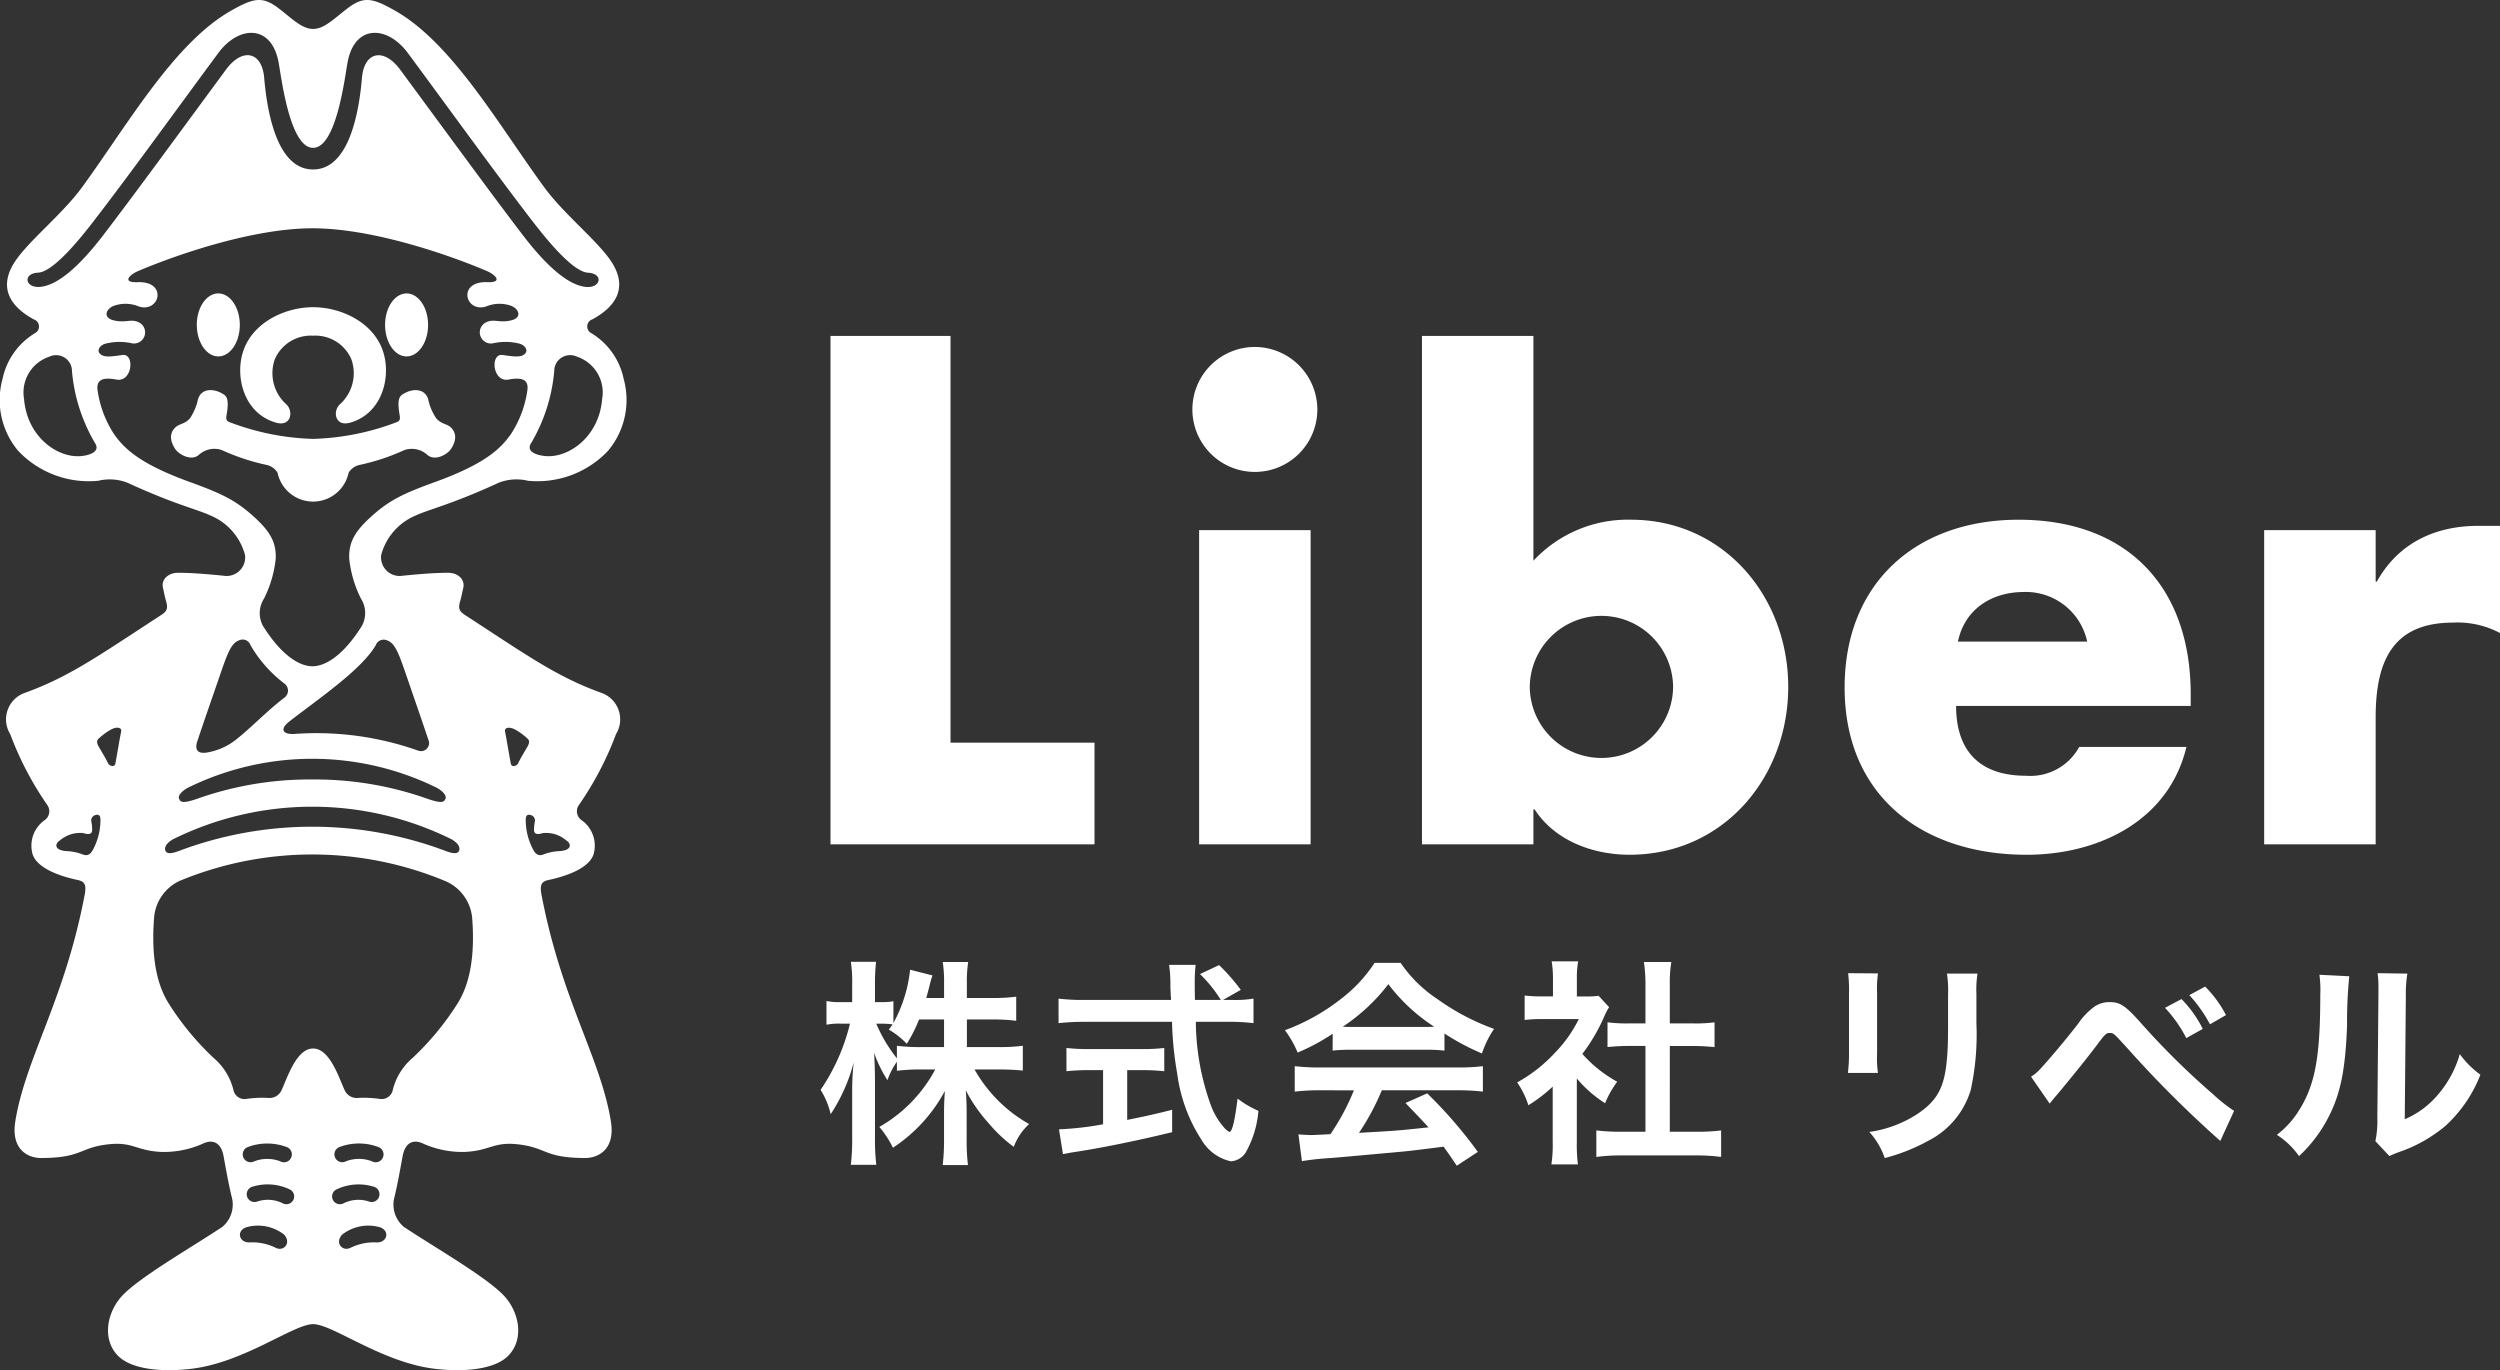 <svg id="グループ_68" data-name="グループ 68" xmlns="http://www.w3.org/2000/svg" xmlns:xlink="http://www.w3.org/1999/xlink" width="227.271" height="124.561" viewBox="0 0 227.271 124.561">
  <rect x="0" y="0" width="227.271" height="124.561" fill="#333333" stroke="none"/>
  <defs>
    <clipPath id="clip-path">
      <rect id="長方形_154" data-name="長方形 154" width="227.271" height="124.561" transform="translate(0 0)" fill="#fff"/>
    </clipPath>
  </defs>
  <g id="グループ_67" data-name="グループ 67" clip-path="url(#clip-path)">
    <path id="パス_149" data-name="パス 149" d="M87.9,95.19h2.95a15.783,15.783,0,0,0,2.133-.12v2.253c-.657-.06-1.295-.1-2.152-.1H88.594a13.045,13.045,0,0,0,4.963,4.964,5.234,5.234,0,0,0-1.395,2.073,12.83,12.83,0,0,1-2.233-2.093,14.135,14.135,0,0,1-2.133-3.05c.06.678.08,1.4.08,1.974V103.6a18.151,18.151,0,0,0,.12,2.313H85.7a19.052,19.052,0,0,0,.12-2.313V101.23c0-.558.02-1.276.079-2.053a14.244,14.244,0,0,1-4.724,5.163,8.906,8.906,0,0,0-1.236-1.894,13.084,13.084,0,0,0,5.083-5.223H83.71a17.07,17.07,0,0,0-2.173.12v-.818a6.294,6.294,0,0,0-.858,1.675,11.6,11.6,0,0,1-1.216-2.492c.04.658.08,1.754.08,2.632v5.1a19.71,19.71,0,0,0,.12,2.452H77.35a20.16,20.16,0,0,0,.12-2.452V99.157a23.088,23.088,0,0,1,.139-2.572,15.8,15.8,0,0,1-2.093,4.705,7.235,7.235,0,0,0-.917-2.213,18.289,18.289,0,0,0,2.671-6.02h-.8a6.054,6.054,0,0,0-1.336.1V91a5.724,5.724,0,0,0,1.336.1h1V89.488a12.216,12.216,0,0,0-.12-2.053h2.293a17.148,17.148,0,0,0-.1,2.053V91.1h.6a5.374,5.374,0,0,0,1.077-.08V93a12.853,12.853,0,0,0,1.515-4.844l2.033.518a10.6,10.6,0,0,0-.3,1.076c-.119.459-.159.6-.259.977h1.615V89.349a11.832,11.832,0,0,0-.12-1.894h2.312a11.8,11.8,0,0,0-.119,1.894v1.375h2.352a14.779,14.779,0,0,0,2.133-.119V92.8a15.378,15.378,0,0,0-2.133-.12H87.9ZM83.55,92.678a12.833,12.833,0,0,1-1.116,2.213A7.285,7.285,0,0,0,80.8,93.6c.179-.239.239-.319.339-.478a6.953,6.953,0,0,0-.977-.06h-.5a13.4,13.4,0,0,0,1.874,3.149V95.07a16.016,16.016,0,0,0,2.173.12h2.113V92.678Z" fill="#fff"/>
    <path id="パス_150" data-name="パス 150" d="M112.021,90.9a9.593,9.593,0,0,0,1.933-.12v2.233a17.415,17.415,0,0,0-2.332-.12h-2.911a22.719,22.719,0,0,0,1.4,7.675,6.5,6.5,0,0,0,1.2,1.974,1.465,1.465,0,0,0,.459.359c.239,0,.478-.957.737-3.031a8.914,8.914,0,0,0,1.894,1.117,9.212,9.212,0,0,1-1.136,3.748,1.716,1.716,0,0,1-1.376.837,4.121,4.121,0,0,1-2.651-1.934,14.478,14.478,0,0,1-2.213-6,31.239,31.239,0,0,1-.478-4.745H98.565a20.865,20.865,0,0,0-2.333.12V90.784a18.267,18.267,0,0,0,2.333.12h7.894c-.06-1.037-.06-1.037-.06-1.635a11.464,11.464,0,0,0-.12-1.555h2.413a13.649,13.649,0,0,0-.08,1.615c0,.339,0,.917.02,1.575h2.352a12.224,12.224,0,0,0-1.894-2.353l1.735-.817a17.622,17.622,0,0,1,1.973,2.253l-1.615.917ZM98.963,97.283a19.293,19.293,0,0,0-2.013.1V95.27a17.915,17.915,0,0,0,2.053.1h4.824a17.165,17.165,0,0,0,2.014-.1v2.113a19.2,19.2,0,0,0-1.994-.1h-1.375v4.525c1.395-.279,2.173-.438,4.086-.917v2.034c-3.369.817-6.519,1.455-9.19,1.854-.179.04-.4.079-.737.139l-.359-2.252a28.372,28.372,0,0,0,4.007-.459V97.283Z" fill="#fff"/>
    <path id="パス_151" data-name="パス 151" d="M121.155,93.974a18.769,18.769,0,0,1-3.19,1.714,9.208,9.208,0,0,0-1.156-2.033,18.6,18.6,0,0,0,5-2.771,13.137,13.137,0,0,0,3.15-3.349h2.372a12.108,12.108,0,0,0,3.369,3.309,21.093,21.093,0,0,0,5.123,2.692,8.876,8.876,0,0,0-1.1,2.232,21.267,21.267,0,0,1-3.409-1.814v1.555a15.093,15.093,0,0,0-1.794-.08h-6.659a15.886,15.886,0,0,0-1.714.08Zm-1.1,5.143a18.625,18.625,0,0,0-2.353.12V96.925a19.764,19.764,0,0,0,2.353.119h12.419a18.942,18.942,0,0,0,2.333-.119v2.312a18.5,18.5,0,0,0-2.333-.12h-6.857a21.672,21.672,0,0,1-2.074,3.868c3.529-.2,3.529-.2,6.32-.5-.638-.7-.977-1.056-2.093-2.212l1.973-.878a40.818,40.818,0,0,1,4.605,5.323l-1.914,1.256c-.657-.977-.857-1.256-1.2-1.734-1.654.219-2.851.359-3.588.438-1.974.18-5.921.539-6.718.6a23.993,23.993,0,0,0-2.572.279l-.319-2.432c.538.04.877.06,1.156.06.14,0,.738-.02,1.755-.08a20.655,20.655,0,0,0,2.133-3.987Zm9.449-5.761c.319,0,.5,0,.877-.02a16.237,16.237,0,0,1-4.166-3.868,17.023,17.023,0,0,1-4.147,3.868c.339.02.459.02.818.02Z" fill="#fff"/>
    <path id="パス_152" data-name="パス 152" d="M143.346,103.822a14.1,14.1,0,0,0,.1,2.033h-2.412a11.984,11.984,0,0,0,.12-2.073v-5a13.479,13.479,0,0,1-2.213,1.695,7.719,7.719,0,0,0-1.017-2.074,13.741,13.741,0,0,0,3.429-2.691,11.847,11.847,0,0,0,2.173-3.07h-3.25a13.6,13.6,0,0,0-1.674.08V90.5a12.128,12.128,0,0,0,1.575.08h1V88.91a9.243,9.243,0,0,0-.119-1.515h2.412a8.473,8.473,0,0,0-.12,1.555v1.635h.818a7.233,7.233,0,0,0,1.156-.06l.957,1.037a5.524,5.524,0,0,0-.439.837,16.35,16.35,0,0,1-1.993,3.409,11.772,11.772,0,0,0,3.17,2.532,8.493,8.493,0,0,0-1.1,1.953,10.948,10.948,0,0,1-2.572-2.252Zm8.453-.937h2.392a17.048,17.048,0,0,0,2.273-.12v2.412a16.48,16.48,0,0,0-2.273-.139h-6.818a16.18,16.18,0,0,0-2.252.139v-2.412a18.009,18.009,0,0,0,2.292.12h2.173v-7.8h-1.495c-.678,0-1.316.04-1.954.1V92.937a13.42,13.42,0,0,0,1.954.1h1.495V89.528a14.209,14.209,0,0,0-.139-2.073h2.491a11.741,11.741,0,0,0-.139,2.073v3.509h2.113a12.928,12.928,0,0,0,1.954-.1V95.19c-.638-.06-1.256-.1-1.954-.1H151.8Z" fill="#fff"/>
    <path id="パス_153" data-name="パス 153" d="M170.721,88.491a10.234,10.234,0,0,0-.079,1.794v5.5a9.711,9.711,0,0,0,.079,1.754H167.99a14.348,14.348,0,0,0,.1-1.795V90.265a12.554,12.554,0,0,0-.08-1.794Zm9.051.02a9.425,9.425,0,0,0-.1,1.854v2.691a23.552,23.552,0,0,1-.518,6.041,7.639,7.639,0,0,1-3.927,4.645,16.915,16.915,0,0,1-3.888,1.535,6.82,6.82,0,0,0-1.4-2.373,10.745,10.745,0,0,0,4.306-1.594c1.874-1.236,2.532-2.452,2.751-5.084.08-.857.1-1.734.1-3.329V90.4a10.469,10.469,0,0,0-.1-1.894Z" fill="#fff"/>
    <path id="パス_154" data-name="パス 154" d="M184.639,97.881a3.559,3.559,0,0,0,.718-.579c.578-.578,2.531-2.89,3.568-4.246A6.152,6.152,0,0,1,190.42,91.5a2.392,2.392,0,0,1,1.356-.4c.976,0,1.455.318,2.97,2.033a69.519,69.519,0,0,0,6.459,6.359,14.277,14.277,0,0,0,1.894,1.495l-1.256,2.732a101.915,101.915,0,0,1-8.432-8.413c-1.276-1.4-1.276-1.4-1.615-1.4-.319,0-.4.06-1.216,1.157-.838,1.116-2.173,2.771-3.569,4.445-.3.339-.4.478-.678.818Zm13.676-7.058a10.534,10.534,0,0,1,1.933,2.712l-1.495.837a12.125,12.125,0,0,0-1.934-2.751Zm2.591,2.293a12.986,12.986,0,0,0-1.874-2.651l1.435-.778a10.707,10.707,0,0,1,1.894,2.592Z" fill="#fff"/>
    <path id="パス_155" data-name="パス 155" d="M213.568,88.75a41.4,41.4,0,0,0-.2,4.466c-.14,3.887-.578,6.14-1.615,8.193A12.69,12.69,0,0,1,209,105.1a7.128,7.128,0,0,0-2.014-1.934,8.2,8.2,0,0,0,2.054-2.292c1.435-2.293,1.894-4.864,1.894-10.446a9.858,9.858,0,0,0-.081-1.814Zm5.284-.239a10.67,10.67,0,0,0-.14,1.894l-.1,11.343a8.031,8.031,0,0,0,3.05-2.272,9.765,9.765,0,0,0,1.954-3.649A8.284,8.284,0,0,0,225.49,97.7a12.372,12.372,0,0,1-3.17,4.645,13.149,13.149,0,0,1-4.245,2.392,8.7,8.7,0,0,0-.858.359l-1.276-1.355a8.923,8.923,0,0,0,.179-2.113l.1-11.244v-.6a8.631,8.631,0,0,0-.078-1.316Z" fill="#fff"/>
    <path id="パス_156" data-name="パス 156" d="M86.411,67.515H99.5v9.244h-24V30.54H86.411Z" fill="#fff"/>
    <path id="パス_157" data-name="パス 157" d="M119.758,37.222a5.68,5.68,0,1,1-5.68-5.68,5.7,5.7,0,0,1,5.68,5.68m-.612,39.537H109.011V48.193h10.135Z" fill="#fff"/>
    <path id="パス_158" data-name="パス 158" d="M129.269,30.54H139.4V50.976a11.738,11.738,0,0,1,8.854-3.731c8.464,0,14.311,7.017,14.311,15.2,0,8.242-5.9,15.258-14.422,15.258-3.341,0-6.794-1.281-8.631-4.121H139.4v3.174H129.269Zm9.8,31.963a6.516,6.516,0,0,0,13.03,0,6.515,6.515,0,0,0-13.03,0" fill="#fff"/>
    <path id="パス_159" data-name="パス 159" d="M199.154,64.174H177.826c0,4.121,2.172,6.348,6.348,6.348a5.068,5.068,0,0,0,4.845-2.617h9.745c-1.615,6.738-8.019,9.8-14.534,9.8-9.466,0-16.538-5.345-16.538-15.2,0-9.522,6.515-15.257,15.814-15.257,9.912,0,15.648,6.125,15.648,15.87Zm-9.411-5.847a5.7,5.7,0,0,0-5.736-4.511c-2.951,0-5.4,1.56-6.014,4.511Z" fill="#fff"/>
    <path id="パス_160" data-name="パス 160" d="M215.967,52.87h.111c1.95-3.508,5.291-5.067,9.244-5.067h1.949v9.744a8.215,8.215,0,0,0-4.288-.946c-5.624,0-7.016,3.731-7.016,8.631V76.759H205.832V48.193h10.135Z" fill="#fff"/>
    <path id="パス_161" data-name="パス 161" d="M25.233,42.976a1.557,1.557,0,0,0-1.031-.719,19.535,19.535,0,0,1-4.044-1.345,2.088,2.088,0,0,0-2.061.422c-.7.641-1.847-.036-2.157-.5-.522-.784-.518-1.449-.034-1.944.388-.4.894-.306,1.374-.879A4.885,4.885,0,0,0,18,36.291c.31-1.015,1.466-1.023,2.37-.412.367.248.412.794.22,1.887-.057.329-.009.492.247.6A23.051,23.051,0,0,0,28.463,39.9a23.051,23.051,0,0,0,7.628-1.532c.255-.106.3-.269.246-.6-.191-1.093-.147-1.639.221-1.887.9-.611,2.06-.6,2.369.412a4.884,4.884,0,0,0,.719,1.719c.479.573.986.481,1.374.879.483.495.488,1.16-.035,1.944-.309.465-1.455,1.142-2.156.5a2.088,2.088,0,0,0-2.061-.422,19.527,19.527,0,0,1-4.045,1.345,1.56,1.56,0,0,0-1.031.719,3.3,3.3,0,0,1-6.459,0m3.23-12.46a3.561,3.561,0,0,1,3.478,2.14,3.8,3.8,0,0,1-1.044,4.1c-.668.623-.448,2.05.917,1.671,2.979-.825,3.839-4.307,2.931-6.7-.935-2.459-3.75-3.8-6.282-3.8s-5.347,1.343-6.282,3.8c-.908,2.388-.049,5.87,2.93,6.7,1.366.379,1.585-1.048.917-1.671a3.806,3.806,0,0,1-1.044-4.1,3.562,3.562,0,0,1,3.479-2.14m8.5-3.841c-1.079,0-1.955,1.281-1.955,2.862S35.881,32.4,36.96,32.4s1.956-1.282,1.956-2.863-.876-2.862-1.956-2.862M17.893,29.537c0,1.581.875,2.863,1.955,2.863S21.8,31.118,21.8,29.537s-.875-2.862-1.955-2.862-1.955,1.281-1.955,2.862M25.276.716C23.83-.37,23.022-.171,21,.975,15.823,3.913,11.613,11.321,7.477,17c-1.893,2.6-5.1,5.056-6.264,7.014-1.06,1.782-.771,3.585,1.863,5.022a.682.682,0,0,1,.093,1.258A6.374,6.374,0,0,0,.23,34.453a7.189,7.189,0,0,0,1.422,6.531,8.83,8.83,0,0,0,7.284,2.721,4.443,4.443,0,0,1,2.65.178c4.294,1.982,6.314,2.4,7.633,3.017a5.387,5.387,0,0,1,3.057,3.558,1.691,1.691,0,0,1-1.983,1.876c-1.4-.136-2.882-.268-4.121-.262-.888.005-1.534.615-1.357,1.371.112.481.165.8.3,1.271.229.8-.12.972-.684,1.34-5.624,3.67-8.2,5.494-12.157,6.928A2.554,2.554,0,0,0,.929,66.738a29.12,29.12,0,0,0,3.378,6.455.983.983,0,0,1-.256,1.371,2.838,2.838,0,0,0-1.132,2.908c.217,1.19,1.9,2.052,4.166,2.533.664.141.775.493.608,1.367-1.831,9.593-5.369,14.805-6.3,20.562-.417,2.581,1.16,3.34,2.337,3.338,3.655-.008,3.442-.882,5.874-1.214,2.483-.339,2.677.556,5.106.664a8.748,8.748,0,0,0,3.7-.738c.865-.434,1.668-.188,1.912,1.107.129.686.4,2.282.732,3.683a2.638,2.638,0,0,1-.846,2.764c-2.97,1.971-7.906,4.784-9.292,6.474-1.218,1.485-1.609,3.776-.2,5.229,1.243,1.278,4.1,1.516,6.747,1.186,4.784-.6,9.233-4.051,11-4.051s6.212,3.455,11,4.051c2.645.33,5.505.092,6.747-1.186,1.413-1.453,1.023-3.744-.2-5.229-1.385-1.69-6.321-4.5-9.292-6.474a2.638,2.638,0,0,1-.845-2.764c.334-1.4.6-3,.731-3.683.244-1.3,1.047-1.541,1.912-1.107a8.756,8.756,0,0,0,3.7.738c2.429-.108,2.623-1,5.107-.664,2.431.332,2.218,1.206,5.874,1.214,1.177,0,2.754-.757,2.337-3.338-.931-5.757-4.469-10.969-6.3-20.562-.167-.874-.056-1.226.608-1.367,2.267-.481,3.949-1.343,4.166-2.533a2.837,2.837,0,0,0-1.133-2.908.984.984,0,0,1-.256-1.371A29.036,29.036,0,0,0,56,66.738a2.553,2.553,0,0,0-1.346-3.756c-3.955-1.434-6.533-3.258-12.157-6.928-.563-.368-.912-.544-.683-1.34.135-.47.189-.79.3-1.271.176-.756-.469-1.366-1.357-1.371-1.239-.006-2.723.126-4.121.262a1.692,1.692,0,0,1-1.984-1.876A5.391,5.391,0,0,1,37.707,46.9c1.319-.615,3.338-1.035,7.633-3.017a4.443,4.443,0,0,1,2.65-.178,8.83,8.83,0,0,0,7.284-2.721A7.191,7.191,0,0,0,56.7,34.453a6.372,6.372,0,0,0-2.94-4.164.682.682,0,0,1,.094-1.258c2.634-1.437,2.922-3.24,1.863-5.022-1.164-1.958-4.372-4.418-6.264-7.014C45.312,11.321,41.1,3.913,35.923.975,33.9-.171,33.1-.37,31.649.716c-1.212.91-2.138,1.916-3.186,1.916S26.489,1.626,25.276.716M24.018,7.078c-.206-2.406-1.985-2.77-3.476-.747C15.3,13.454,12.094,17.842,9.391,21.374c-2.28,2.978-4.178,4.523-5.676,4.7-1.425.172-1.7-1.212-.25-1.287.986-.05,2.649-1.593,4.828-4.4C11.411,16.38,16.115,9.863,19.848,4.818c1.863-2.518,4.826-2.623,5.476.834.25,1.334,1.013,7.788,3.139,7.788S31.351,6.986,31.6,5.652c.649-3.457,3.612-3.352,5.475-.834,3.734,5.045,8.438,11.562,11.555,15.574,2.179,2.805,3.843,4.348,4.828,4.4,1.446.075,1.175,1.459-.25,1.287-1.5-.18-3.4-1.725-5.675-4.7-2.7-3.532-5.9-7.92-11.152-15.043-1.491-2.023-3.27-1.659-3.476.747-.27,3.149-1.176,8.323-4.444,8.323s-4.175-5.174-4.445-8.323M44.284,24.652c.754.323,1.48,1.053.007,1-2.728-.1-2.016,2.778-.125,2.22a3.156,3.156,0,0,1,2.316-.066c.706.286.987,1.062.025,1.308-1.107.283-1.547-.161-2.283.173a1.013,1.013,0,0,0,.691,1.9,5.224,5.224,0,0,1,2.217.031c.585.121.883.6.628.9-.334.39-.926.319-2.072.154s-.921,2.509.543,2.233,1.863.152,1.693,1.1a9.771,9.771,0,0,1-1.478,3.861c-.873,1.227-2.2,2.654-6.871,4.344-2.945,1.066-4.18,1.673-5.772,3.1s-2.1,2.41-2.057,3.86a10.51,10.51,0,0,0,1.068,3.648,2.441,2.441,0,0,1,.088,2.475c-1.682,2.7-3.334,3.677-4.5,3.677s-2.816-.977-4.5-3.677A2.442,2.442,0,0,1,24,54.419a10.532,10.532,0,0,0,1.067-3.648c.044-1.45-.465-2.433-2.057-3.86s-2.826-2.034-5.771-3.1c-4.673-1.69-6-3.117-6.871-4.344a9.771,9.771,0,0,1-1.478-3.861c-.171-.944.228-1.373,1.692-1.1s1.69-2.4.544-2.233-1.738.236-2.072-.154c-.255-.3.043-.78.627-.9a5.229,5.229,0,0,1,2.218-.031,1.013,1.013,0,0,0,.69-1.9c-.736-.334-1.176.11-2.282-.173-.963-.246-.681-1.022.025-1.308a3.156,3.156,0,0,1,2.316.066c1.89.558,2.6-2.319-.126-2.22-1.473.053-.747-.677.008-1,3.011-1.291,10.223-3.9,15.879-3.9s12.869,2.6,15.88,3.9M7.269,41.468c-2.059.136-4.8-1.745-5.083-5.2a3.424,3.424,0,0,1,2.289-3.839,1.445,1.445,0,0,1,2.069,1.316,15.546,15.546,0,0,0,2.083,6.516c.561.835-.574,1.159-1.358,1.21M48.3,40.258a15.533,15.533,0,0,0,2.084-6.516,1.445,1.445,0,0,1,2.069-1.316,3.424,3.424,0,0,1,2.289,3.839c-.286,3.458-3.024,5.339-5.084,5.2-.784-.051-1.919-.375-1.358-1.21M8.63,74.11c.5-.174.523.23.5.612a5.73,5.73,0,0,1-.651,2.47c-.292.59-.617.617-.959.483a4.632,4.632,0,0,0-1.411-.3c-1.2-.05-1.152-.684-.65-.984a2.812,2.812,0,0,1,2.114-.657c.346.108.777.19.807-.264a4.355,4.355,0,0,0-.066-.736.507.507,0,0,1,.316-.625m1.192-4.72c-.249-.52-.558-1.009-.844-1.509-.173-.3-.214-.542-.028-.719a5.773,5.773,0,0,1,1.07-.8c.6-.352,1.081-.228.993.154s-.361,2.023-.518,2.874c-.08.437-.569.214-.673,0m38.79,5.345a4.487,4.487,0,0,0-.067.736c.031.454.461.372.808.264a2.809,2.809,0,0,1,2.113.657c.5.3.552.934-.65.984a4.637,4.637,0,0,0-1.411.3c-.342.134-.666.107-.958-.483a5.73,5.73,0,0,1-.651-2.47c-.024-.382,0-.786.5-.612a.507.507,0,0,1,.317.625M46.43,69.393c-.157-.851-.429-2.491-.517-2.874s.393-.506.993-.154a5.773,5.773,0,0,1,1.07.8c.185.177.144.417-.028.719-.286.5-.6.989-.844,1.509-.1.217-.593.44-.674,0M16.3,77.345c-.49.193-1.176.4-1.282-.074-.093-.415.359-.78.731-.986a28.555,28.555,0,0,1,25.276,0c.371.206.824.571.731.986-.106.47-.792.267-1.282.074a34.45,34.45,0,0,0-24.174,0M18.255,72.5c-1.693.615-1.843.43-1.978.1s.4-.77.776-.974a25.61,25.61,0,0,1,22.674,0c.379.2.909.651.776.974s-.285.518-1.979-.1A30.554,30.554,0,0,0,28.39,70.862,30.564,30.564,0,0,0,18.255,72.5m-.312-5.127c.683-2.056,1.393-4.069,2.048-5.979.733-2.14,1.047-2.947,1.789-3.2a.748.748,0,0,1,.992.46,11.878,11.878,0,0,0,3.1,3.5.794.794,0,0,1-.007,1.262c-1.482,1.117-3.036,2.733-4.351,3.776a5.812,5.812,0,0,1-2.738,1.225c-.808.117-1.1-.255-.834-1.049M26.3,65.59c2.808-2.173,6.55-4.714,7.859-6.929a.76.76,0,0,1,.991-.46c.743.249,1.056,1.056,1.79,3.2.648,1.892,1.345,3.887,2.028,5.921a.731.731,0,0,1-.951.917,27.764,27.764,0,0,0-11.171-1.523c-1.158.094-1.445-.426-.546-1.122M40.609,80.152a4.037,4.037,0,0,1,2.322,3.381c.226,3.072-.109,5.747-1.338,7.695A25.172,25.172,0,0,1,37.5,96.182a5.554,5.554,0,0,0-1.8,2.937,1.03,1.03,0,0,1-1.147.785,10.134,10.134,0,0,0-2-.094,1.2,1.2,0,0,1-1.2-.657c-.518-1.085-1.344-3.835-2.889-3.835s-2.371,2.75-2.889,3.835a1.2,1.2,0,0,1-1.2.657,10.121,10.121,0,0,0-2,.094,1.027,1.027,0,0,1-1.147-.785,5.561,5.561,0,0,0-1.8-2.937,25.137,25.137,0,0,1-4.089-4.954c-1.24-1.966-1.571-4.671-1.333-7.778a4.031,4.031,0,0,1,2.354-3.383,31.486,31.486,0,0,1,24.255.085M23.116,105.574a.714.714,0,1,1-.551-1.311,5.015,5.015,0,0,1,3.461,0,.715.715,0,1,1-.552,1.311,3.283,3.283,0,0,0-2.358,0m-.387,7.371c-1.042.059-1.283-1.113-.274-1.395a3.861,3.861,0,0,1,3.389.7c.677.8-.1,1.562-.806,1.171a4.822,4.822,0,0,0-2.309-.478m.68-3.723a.709.709,0,1,1-.439-1.344,4.65,4.65,0,0,1,3.324.229.709.709,0,1,1-.619,1.271,3.054,3.054,0,0,0-2.266-.156m8.042-3.648a.714.714,0,1,1-.551-1.311,5.014,5.014,0,0,1,3.461,0,.715.715,0,1,1-.552,1.311,3.283,3.283,0,0,0-2.358,0m.436,7.849c-.709.391-1.482-.371-.8-1.171a3.861,3.861,0,0,1,3.389-.7c1.008.282.767,1.454-.274,1.395a4.828,4.828,0,0,0-2.31.478m-.636-4.045a.709.709,0,1,1-.62-1.271,4.653,4.653,0,0,1,3.325-.229.709.709,0,1,1-.44,1.344,3.051,3.051,0,0,0-2.265.156" fill="#fff"/>
  </g>
</svg>
